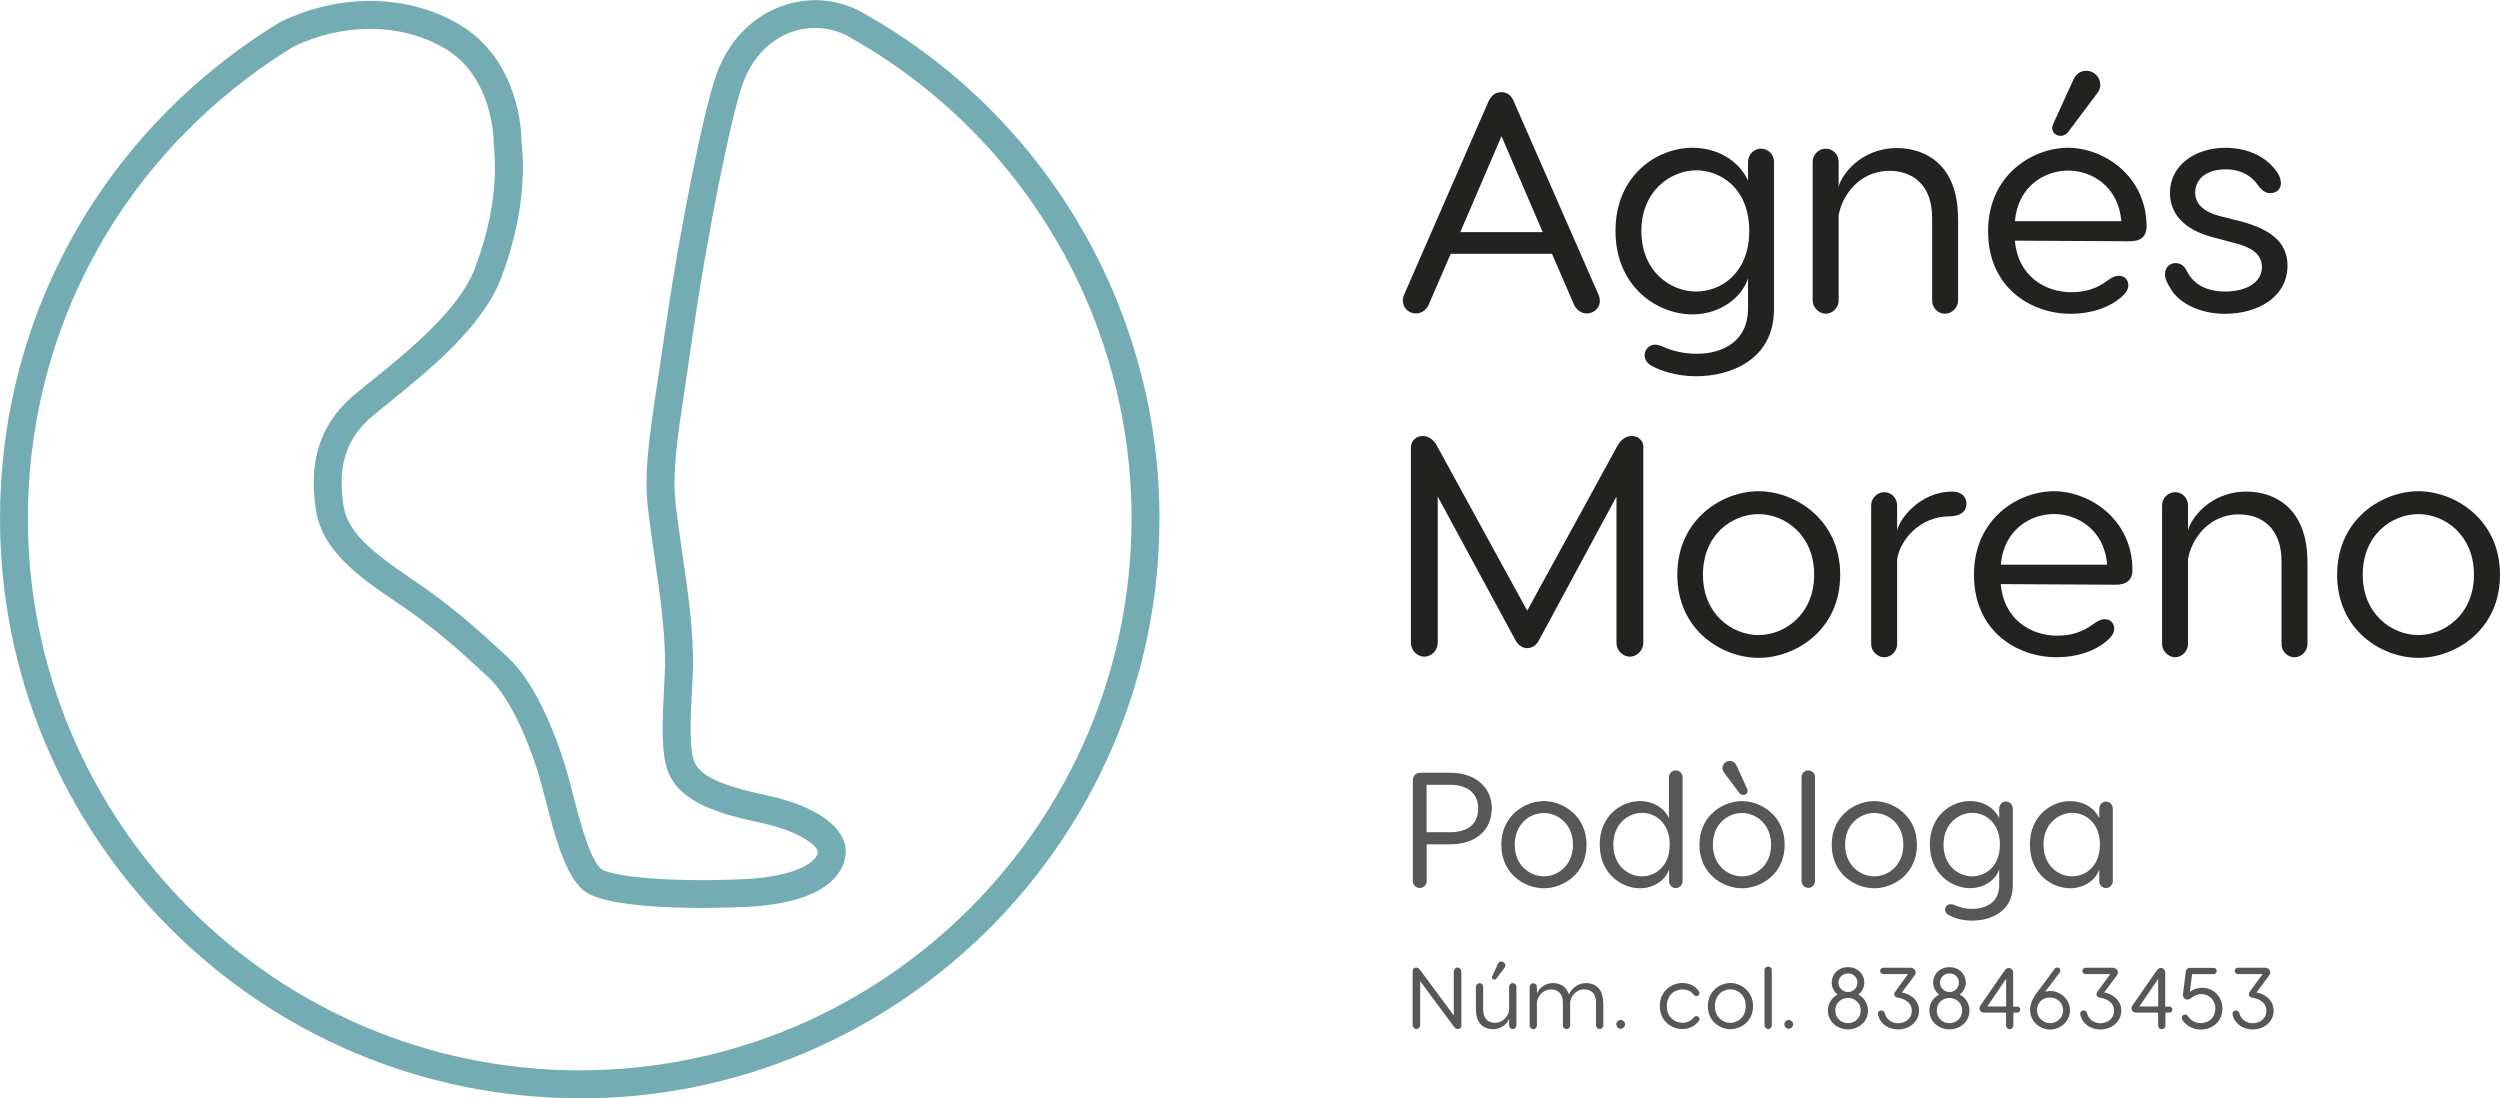 <?xml version="1.0" encoding="UTF-8"?>
<svg xmlns="http://www.w3.org/2000/svg" id="Capa_2" data-name="Capa 2" viewBox="0 0 285.05 125.22">
  <defs>
    <style>
      .cls-1 {
        fill: #73adb3;
      }

      .cls-2 {
        fill: #222221;
      }

      .cls-3 {
        fill: #575757;
      }
    </style>
  </defs>
  <g id="Capa_1-2" data-name="Capa 1">
    <g>
      <g>
        <path class="cls-2" d="M182.42,34.31c0,.75-.64,1.43-1.5,1.43-.64,0-1.18-.43-1.43-.96l-2.53-5.84h-11.55l-2.53,5.84c-.25,.53-.78,.96-1.43,.96-.86,0-1.5-.68-1.5-1.43,0-.29,.07-.57,.18-.78l9.55-21.88c.32-.71,.75-1.14,1.5-1.14s1.18,.43,1.46,1.14l9.59,21.88c.11,.21,.18,.5,.18,.78Zm-6.52-7.84l-4.7-10.94-4.7,10.94h9.41Z"></path>
        <path class="cls-2" d="M202.27,18.45v16.79c0,5.88-5.1,7.66-8.87,7.66-2.35,0-4.13-.68-4.99-1.14-.53-.25-.89-.71-.89-1.25,0-.68,.53-1.21,1.21-1.21,.21,0,.5,.07,.78,.18,.86,.43,2.32,.86,3.92,.86,3.31,0,5.88-1.68,5.88-5.1v-3.49c-.71,2.17-3.17,4.1-6.34,4.1-3.96,0-8.77-3.1-8.77-9.52s4.81-9.48,8.77-9.48c2.71,0,5.24,1.35,6.34,3.74v-2.14c0-.82,.68-1.5,1.46-1.5,.86,0,1.5,.68,1.5,1.5Zm-2.82,7.88c0-4.88-3.28-6.91-6.06-6.91s-6.24,2.25-6.24,6.91,3.35,6.91,6.24,6.91,6.06-2.14,6.06-6.91Z"></path>
        <path class="cls-2" d="M223.26,24.83v9.44c0,.78-.68,1.5-1.5,1.5s-1.46-.71-1.46-1.5v-9.44c0-3.88-2.35-5.35-4.85-5.35-3.64,0-5.49,3.07-5.81,5.1v9.69c0,.78-.68,1.5-1.46,1.5s-1.5-.71-1.5-1.5v-15.82c0-.82,.68-1.5,1.5-1.5s1.46,.68,1.46,1.5v2.89c.21-1.21,2.42-4.46,6.66-4.46,3.35,0,6.95,2.03,6.95,7.95Z"></path>
        <path class="cls-2" d="M244.75,25.83c0,1.14-.68,1.68-1.89,1.68l-13.12-.07c.32,3.99,3.39,5.88,6.45,5.88,1.64,0,2.96-.46,4.13-1.35,.53-.36,.86-.53,1.25-.53,.68,0,1.1,.46,1.1,1.1,0,.39-.18,.78-.78,1.32-1.43,1.25-3.53,1.92-5.77,1.92-4.56,0-9.44-2.99-9.44-9.41s5.06-9.52,9.12-9.52,8.95,3.21,8.95,8.98Zm-15-.61h12.12c-.32-3.99-3.39-5.77-6.06-5.77s-5.74,1.78-6.06,5.77Zm9.73-15.54c0,.36-.14,.68-.36,.96l-3.35,4.46c-.18,.21-.46,.39-.82,.39-.68,0-1.18-.61-.86-1.32l2.32-5.1c.25-.57,.78-1,1.46-1,.89,0,1.6,.71,1.6,1.6Z"></path>
        <path class="cls-2" d="M259.71,19.74c.21,.36,.36,.71,.36,1.14,0,.71-.53,1.14-1.21,1.14-.5,0-.89-.21-1.39-.89-.71-1.03-1.89-1.82-3.71-1.82-2.14,0-3.46,1.07-3.46,2.64,0,1.18,.78,2.17,2.89,2.71l2.28,.57c3.17,.86,5.35,2.21,5.35,5.06,0,3.6-3.42,5.49-7.13,5.49-3.03,0-5.45-1.35-6.31-3.07-.14-.25-.53-.78-.53-1.46,0-.64,.43-1.25,1.21-1.25,.64,0,1,.36,1.28,.89,.82,1.68,2.49,2.35,4.35,2.35,2.32,0,4.21-.96,4.21-2.78,0-1.43-1.07-2.21-2.96-2.71l-2.67-.71c-3.35-.89-4.85-2.74-4.85-5.06,0-3.1,2.82-5.13,6.34-5.13,2.67,0,4.81,1.14,5.95,2.89Z"></path>
      </g>
      <g>
        <path class="cls-2" d="M187.37,51.06v22.24c0,.82-.68,1.57-1.53,1.57s-1.53-.75-1.53-1.57v-16.68l-8.84,16.39c-.32,.61-.82,.89-1.35,.89s-1-.32-1.32-.89l-8.87-16.39v16.68c0,.82-.68,1.57-1.53,1.57s-1.53-.75-1.53-1.57v-22.24c0-.89,.68-1.35,1.35-1.35,.64,0,1.25,.43,1.57,1.03l10.34,18.89,10.34-18.89c.36-.61,.93-1.03,1.6-1.03s1.32,.46,1.32,1.35Z"></path>
        <path class="cls-2" d="M209.82,65.53c0,6.38-5.17,9.48-9.3,9.48s-9.27-3.1-9.27-9.48,5.17-9.52,9.27-9.52,9.3,3.17,9.3,9.52Zm-15.65,0c0,4.56,3.39,6.88,6.34,6.88s6.34-2.32,6.34-6.88-3.35-6.91-6.34-6.91-6.34,2.32-6.34,6.91Z"></path>
        <path class="cls-2" d="M224.22,57.44c0,.86-.68,1.43-1.92,1.43-3.39,0-5.63,2.67-5.99,4.88v9.69c0,.82-.68,1.5-1.46,1.5s-1.5-.68-1.5-1.5v-15.82c0-.82,.68-1.5,1.5-1.5s1.46,.68,1.46,1.5v2.89c.21-1.21,2.5-4.46,6.31-4.46,1.03,0,1.6,.61,1.6,1.39Z"></path>
        <path class="cls-2" d="M243.14,64.99c0,1.14-.68,1.68-1.89,1.68l-13.12-.07c.32,3.99,3.39,5.88,6.45,5.88,1.64,0,2.96-.46,4.13-1.35,.53-.36,.86-.53,1.25-.53,.68,0,1.1,.46,1.1,1.1,0,.39-.18,.78-.78,1.32-1.43,1.25-3.53,1.92-5.77,1.92-4.56,0-9.44-2.99-9.44-9.41s5.06-9.52,9.12-9.52,8.95,3.21,8.95,8.98Zm-15-.61h12.12c-.32-3.99-3.39-5.77-6.06-5.77s-5.74,1.78-6.06,5.77Z"></path>
        <path class="cls-2" d="M263.1,64v9.44c0,.78-.68,1.5-1.5,1.5s-1.46-.71-1.46-1.5v-9.44c0-3.88-2.35-5.35-4.85-5.35-3.64,0-5.49,3.07-5.81,5.1v9.69c0,.78-.68,1.5-1.46,1.5s-1.5-.71-1.5-1.5v-15.82c0-.82,.68-1.5,1.5-1.5s1.46,.68,1.46,1.5v2.89c.21-1.21,2.42-4.46,6.66-4.46,3.35,0,6.95,2.03,6.95,7.95Z"></path>
        <path class="cls-2" d="M285.05,65.53c0,6.38-5.17,9.48-9.3,9.48s-9.27-3.1-9.27-9.48,5.17-9.52,9.27-9.52,9.3,3.17,9.3,9.52Zm-15.65,0c0,4.56,3.39,6.88,6.34,6.88s6.34-2.32,6.34-6.88-3.35-6.91-6.34-6.91-6.34,2.32-6.34,6.91Z"></path>
      </g>
      <g>
        <path class="cls-3" d="M170.09,92.17c0,2.48-1.83,4.1-4.74,4.1h-2.68v4.18c0,.43-.35,.8-.78,.8s-.8-.37-.8-.8v-11.48c0-.5,.35-.86,.86-.86h3.41c2.91,0,4.74,1.71,4.74,4.06Zm-1.55,0c0-1.75-1.25-2.69-3.23-2.69h-2.65v5.41h2.65c1.98,0,3.23-.86,3.23-2.72Z"></path>
        <path class="cls-3" d="M180.9,96.32c0,3.34-2.7,4.96-4.87,4.96s-4.85-1.62-4.85-4.96,2.7-4.98,4.85-4.98,4.87,1.66,4.87,4.98Zm-8.19,0c0,2.39,1.77,3.6,3.32,3.6s3.32-1.21,3.32-3.6-1.75-3.62-3.32-3.62-3.32,1.21-3.32,3.62Z"></path>
        <path class="cls-3" d="M191.85,88.62v11.86c0,.41-.35,.78-.78,.78s-.76-.37-.76-.78v-1.34c-.37,1.14-1.66,2.14-3.32,2.14-2.07,0-4.59-1.62-4.59-4.98s2.52-4.96,4.59-4.96c1.4,0,2.7,.69,3.3,1.92v-4.64c0-.43,.35-.78,.78-.78s.78,.35,.78,.78Zm-1.47,7.68c0-2.55-1.71-3.62-3.17-3.62s-3.26,1.17-3.26,3.62,1.75,3.62,3.26,3.62,3.17-1.12,3.17-3.62Z"></path>
        <path class="cls-3" d="M203.49,96.32c0,3.34-2.7,4.96-4.87,4.96s-4.85-1.62-4.85-4.96,2.7-4.98,4.85-4.98,4.87,1.66,4.87,4.98Zm-8.19,0c0,2.39,1.77,3.6,3.32,3.6s3.32-1.21,3.32-3.6-1.75-3.62-3.32-3.62-3.32,1.21-3.32,3.62Zm2.7-9.04l1.21,2.67c.17,.37-.09,.69-.45,.69-.19,0-.34-.09-.43-.21l-1.75-2.33c-.11-.15-.19-.32-.19-.5,0-.47,.37-.84,.84-.84,.35,0,.63,.22,.76,.52Z"></path>
        <path class="cls-3" d="M206.19,101.24c-.43,0-.78-.37-.78-.78v-11.86c0-.41,.35-.76,.78-.76s.76,.35,.76,.76v11.86c0,.41-.35,.78-.76,.78Z"></path>
        <path class="cls-3" d="M218.57,96.32c0,3.34-2.7,4.96-4.87,4.96s-4.85-1.62-4.85-4.96,2.7-4.98,4.85-4.98,4.87,1.66,4.87,4.98Zm-8.19,0c0,2.39,1.77,3.6,3.32,3.6s3.32-1.21,3.32-3.6-1.75-3.62-3.32-3.62-3.32,1.21-3.32,3.62Z"></path>
        <path class="cls-3" d="M229.5,92.18v8.78c0,3.08-2.67,4.01-4.64,4.01-1.23,0-2.16-.35-2.61-.6-.28-.13-.47-.37-.47-.65,0-.35,.28-.63,.63-.63,.11,0,.26,.04,.41,.09,.45,.22,1.21,.45,2.05,.45,1.73,0,3.08-.88,3.08-2.67v-1.83c-.37,1.14-1.66,2.14-3.32,2.14-2.07,0-4.59-1.62-4.59-4.98s2.52-4.96,4.59-4.96c1.42,0,2.74,.71,3.32,1.96v-1.12c0-.43,.35-.78,.76-.78,.45,0,.78,.35,.78,.78Zm-1.47,4.12c0-2.55-1.71-3.62-3.17-3.62s-3.26,1.17-3.26,3.62,1.75,3.62,3.26,3.62,3.17-1.12,3.17-3.62Z"></path>
        <path class="cls-3" d="M239.36,93.3v-1.12c0-.43,.35-.78,.76-.78,.45,0,.78,.35,.78,.78v8.3c0,.41-.35,.78-.78,.78s-.76-.37-.76-.78v-1.34c-.37,1.14-1.66,2.14-3.32,2.14-2.07,0-4.59-1.62-4.59-4.98s2.52-4.96,4.59-4.96c1.42,0,2.74,.71,3.32,1.96Zm.07,3c0-2.55-1.71-3.62-3.17-3.62s-3.26,1.17-3.26,3.62,1.75,3.62,3.26,3.62,3.17-1.12,3.17-3.62Z"></path>
      </g>
      <g>
        <path class="cls-3" d="M166.62,110.76v6.17c0,.26-.19,.4-.39,.4-.18,0-.31-.08-.44-.25l-3.86-5.21v5.02c0,.23-.2,.44-.43,.44s-.43-.21-.43-.44v-6.17c0-.26,.19-.4,.39-.4,.18,0,.31,.08,.44,.25l3.86,5.21v-5.02c0-.23,.2-.44,.43-.44s.43,.21,.43,.44Z"></path>
        <path class="cls-3" d="M168.28,115.14v-2.62c0-.22,.19-.42,.42-.42s.41,.2,.41,.42v2.62c0,1.08,.65,1.48,1.35,1.48,1.01,0,1.52-.85,1.61-1.42v-2.69c0-.22,.19-.42,.41-.42s.42,.2,.42,.42v4.4c0,.23-.19,.42-.42,.42s-.41-.19-.41-.42v-.8c-.06,.34-.67,1.24-1.85,1.24-.93,0-1.93-.56-1.93-2.21Zm3.36-5.06c0,.1-.04,.19-.1,.27l-.93,1.24c-.05,.06-.13,.11-.23,.11-.19,0-.33-.17-.24-.37l.64-1.42c.07-.16,.22-.28,.41-.28,.25,0,.45,.2,.45,.45Z"></path>
        <path class="cls-3" d="M182.81,114.29v2.62c0,.22-.18,.42-.41,.42s-.42-.2-.42-.42v-2.62c0-1.08-.64-1.48-1.34-1.48-1.01,0-1.52,.85-1.61,1.42v2.69c0,.22-.19,.42-.42,.42s-.41-.2-.41-.42v-2.62c0-1.08-.65-1.48-1.35-1.48-1.01,0-1.52,.85-1.61,1.42v2.69c0,.22-.19,.42-.41,.42s-.42-.2-.42-.42v-4.4c0-.23,.19-.42,.42-.42s.41,.19,.41,.42v.8c.06-.34,.67-1.24,1.85-1.24,.73,0,1.5,.35,1.8,1.29,.28-.6,.93-1.29,1.97-1.29,.94,0,1.93,.56,1.93,2.21Z"></path>
        <path class="cls-3" d="M184.29,116.79c0-.27,.23-.49,.5-.49s.5,.23,.5,.49-.23,.51-.5,.51-.5-.23-.5-.51Z"></path>
        <path class="cls-3" d="M193.78,116.18c0,.16-.11,.27-.19,.36-.44,.52-1.06,.79-1.77,.79-1.17,0-2.57-.86-2.57-2.62s1.41-2.63,2.57-2.63c.71,0,1.34,.26,1.77,.78,.08,.1,.19,.21,.19,.37,0,.2-.16,.34-.35,.34-.15,0-.27-.09-.35-.19-.3-.4-.79-.57-1.23-.57-.88,0-1.8,.63-1.8,1.91s.92,1.9,1.8,1.9c.44,0,.93-.18,1.23-.57,.08-.1,.2-.19,.35-.19,.19,0,.35,.14,.35,.34Z"></path>
        <path class="cls-3" d="M199.88,114.72c0,1.77-1.44,2.63-2.58,2.63s-2.57-.86-2.57-2.63,1.44-2.64,2.57-2.64,2.58,.88,2.58,2.64Zm-4.35,0c0,1.27,.94,1.91,1.76,1.91s1.76-.64,1.76-1.91-.93-1.92-1.76-1.92-1.76,.64-1.76,1.92Z"></path>
        <path class="cls-3" d="M201.61,117.33c-.23,0-.42-.2-.42-.42v-6.3c0-.22,.19-.41,.42-.41s.41,.19,.41,.41v6.3c0,.22-.19,.42-.41,.42Z"></path>
        <path class="cls-3" d="M203.45,116.79c0-.27,.23-.49,.5-.49s.5,.23,.5,.49-.23,.51-.5,.51-.5-.23-.5-.51Z"></path>
        <path class="cls-3" d="M212.99,115.22c0,1.33-1.12,2.15-2.28,2.15s-2.29-.82-2.29-2.15c0-.85,.47-1.48,1.11-1.82-.42-.32-.68-.81-.68-1.36,0-.94,.71-1.76,1.86-1.76s1.86,.82,1.86,1.76c0,.54-.27,1.04-.69,1.36,.64,.35,1.11,.97,1.11,1.82Zm-.83,0c0-.87-.67-1.43-1.45-1.43s-1.45,.55-1.45,1.43,.68,1.44,1.45,1.44,1.45-.57,1.45-1.44Zm-1.45-2.11c.61,0,1.08-.5,1.08-1.06s-.42-1.06-1.08-1.06-1.09,.52-1.09,1.06,.47,1.06,1.09,1.06Z"></path>
        <path class="cls-3" d="M218.31,111.21l-1.46,1.95c.91,.14,1.96,.83,1.96,2.07s-1.07,2.15-2.39,2.15c-1.12,0-2.04-.64-2.28-1.66-.07-.25,.08-.51,.36-.51,.19,0,.35,.13,.39,.28,.17,.75,.85,1.18,1.53,1.18,.73,0,1.56-.45,1.56-1.43s-.9-1.38-1.62-1.49c-.26-.05-.38-.21-.38-.39,0-.15,.09-.26,.19-.4l1.38-1.9h-2.82c-.2,0-.36-.16-.36-.36s.16-.36,.36-.36h3.1c.48,0,.77,.47,.48,.86Z"></path>
        <path class="cls-3" d="M224.56,115.22c0,1.33-1.12,2.15-2.28,2.15s-2.29-.82-2.29-2.15c0-.85,.47-1.48,1.11-1.82-.42-.32-.68-.81-.68-1.36,0-.94,.71-1.76,1.86-1.76s1.86,.82,1.86,1.76c0,.54-.27,1.04-.69,1.36,.64,.35,1.11,.97,1.11,1.82Zm-.83,0c0-.87-.67-1.43-1.45-1.43s-1.45,.55-1.45,1.43,.68,1.44,1.45,1.44,1.45-.57,1.45-1.44Zm-1.45-2.11c.61,0,1.08-.5,1.08-1.06s-.42-1.06-1.08-1.06-1.09,.52-1.09,1.06,.47,1.06,1.09,1.06Z"></path>
        <path class="cls-3" d="M229.99,114.76c.2,0,.37,.15,.37,.34,0,.2-.17,.36-.37,.36h-.43v1.47c0,.22-.18,.42-.41,.42s-.42-.2-.42-.42v-1.47h-2.47c-.53,0-.71-.45-.44-.84l2.76-3.98c.33-.48,.96-.29,.96,.26v3.87h.43Zm-3.4,0h2.15v-3.16l-2.15,3.16Z"></path>
        <path class="cls-3" d="M234.92,110.68c0,.08-.04,.17-.08,.22l-1.67,2.2c.24-.09,.44-.11,.58-.11,1.17,0,2.27,.95,2.27,2.21s-1.1,2.19-2.27,2.19-2.28-.93-2.28-2.25c0-1.13,.77-1.92,1.55-2.98l1.24-1.69c.07-.09,.18-.16,.3-.16,.22,0,.37,.17,.37,.38Zm-2.66,4.51c0,.85,.73,1.47,1.5,1.47s1.48-.6,1.48-1.47-.71-1.45-1.48-1.45c-.9,0-1.5,.58-1.5,1.45Z"></path>
        <path class="cls-3" d="M241.37,111.21l-1.46,1.95c.91,.14,1.96,.83,1.96,2.07s-1.07,2.15-2.39,2.15c-1.12,0-2.04-.64-2.28-1.66-.07-.25,.08-.51,.36-.51,.19,0,.35,.13,.39,.28,.17,.75,.85,1.18,1.53,1.18,.73,0,1.56-.45,1.56-1.43s-.9-1.38-1.62-1.49c-.26-.05-.38-.21-.38-.39,0-.15,.09-.26,.19-.4l1.38-1.9h-2.82c-.2,0-.36-.16-.36-.36s.16-.36,.36-.36h3.1c.48,0,.77,.47,.48,.86Z"></path>
        <path class="cls-3" d="M247.33,114.76c.2,0,.37,.15,.37,.34,0,.2-.17,.36-.37,.36h-.43v1.47c0,.22-.18,.42-.41,.42s-.42-.2-.42-.42v-1.47h-2.47c-.53,0-.71-.45-.44-.84l2.76-3.98c.33-.48,.96-.29,.96,.26v3.87h.43Zm-3.4,0h2.15v-3.16l-2.15,3.16Z"></path>
        <path class="cls-3" d="M252.75,110.71c0,.2-.17,.36-.36,.36h-2.45l-.25,2.04c.29-.27,.79-.48,1.43-.48,1.19,0,2.28,.94,2.28,2.37s-1.09,2.39-2.48,2.39c-.92,0-1.64-.45-2.06-1.07-.05-.06-.1-.15-.1-.26,0-.21,.17-.38,.39-.38,.14,0,.27,.08,.33,.18,.26,.44,.79,.8,1.46,.8,.83,0,1.65-.59,1.65-1.66,0-1.01-.75-1.65-1.58-1.65-.43,0-.87,.17-1.26,.51-.08,.07-.24,.11-.36,.11-.32,0-.52-.28-.49-.59l.33-2.63c.03-.23,.21-.39,.44-.39h2.73c.19,0,.36,.16,.36,.36Z"></path>
        <path class="cls-3" d="M258.74,111.21l-1.46,1.95c.91,.14,1.96,.83,1.96,2.07s-1.07,2.15-2.39,2.15c-1.12,0-2.04-.64-2.28-1.66-.07-.25,.08-.51,.36-.51,.19,0,.35,.13,.39,.28,.17,.75,.85,1.18,1.53,1.18,.73,0,1.56-.45,1.56-1.43s-.9-1.38-1.62-1.49c-.26-.05-.38-.21-.38-.39,0-.15,.09-.26,.19-.4l1.38-1.9h-2.82c-.2,0-.36-.16-.36-.36s.16-.36,.36-.36h3.1c.48,0,.77,.47,.48,.86Z"></path>
      </g>
      <path class="cls-1" d="M66.11,125.22C29.66,125.22,0,95.57,0,59.12,0,38.26,9.55,19.05,26.2,6.42c1.74-1.33,3.64-2.62,5.62-3.83l.13-.07c6.71-3.3,14.51-3.21,20.37,.24,6.86,4.04,7.14,12.23,7.14,13.34,.54,4.82-.28,10.23-2.35,15.67-2.12,5.54-8.29,10.53-12.8,14.17-.62,.5-1.21,.98-1.75,1.43-3.85,3.17-3.88,6.98-3.39,10.3,.44,2.91,3.03,5.15,7.66,8.26,4.85,3.26,7.85,6.04,11.03,8.98,4.27,3.94,6.67,12.6,7.11,14.3l.25,.96c.85,3.29,2.01,7.8,3.33,8.9,1.06,.87,7.85,1.56,16.27,1.17,6.13-.28,8.42-2.07,8.42-3.12,0-.65-1.98-2.34-6.55-3.32-4.42-.95-8.86-2.15-10.4-5.53-.98-2.18-.77-6.19-.58-9.72,.07-1.26,.13-2.45,.12-3.29-.06-3.83-.57-7.37-1.16-11.48-.25-1.74-.51-3.54-.76-5.51-.52-4.22,.06-8.1,1.12-15.15,.25-1.65,.52-3.48,.82-5.55,1.59-11.05,4.28-24.56,5.77-28.9,1.25-3.64,3.72-6.4,6.96-7.76,2.99-1.26,6.26-1.18,9.21,.22l.08,.04c21.17,11.62,34.33,33.83,34.33,57.96,0,36.45-29.66,66.11-66.11,66.11M33.42,5.35c-1.87,1.14-3.65,2.36-5.29,3.61C12.27,20.98,3.18,39.26,3.18,59.12c0,34.7,28.23,62.92,62.92,62.92s62.92-28.23,62.92-62.92c0-22.96-12.5-44.08-32.63-55.15-2.11-.99-4.44-1.04-6.57-.15-2.39,1.01-4.23,3.09-5.18,5.86-1.41,4.12-4.09,17.62-5.63,28.32-.3,2.07-.57,3.91-.82,5.57-1.05,6.99-1.58,10.5-1.11,14.28,.24,1.94,.5,3.72,.75,5.45,.61,4.21,1.14,7.85,1.19,11.89,.01,.95-.05,2.19-.12,3.51-.15,2.7-.37,6.77,.3,8.24,.88,1.93,4.44,2.94,8.16,3.73,5.68,1.21,9.07,3.62,9.07,6.43,0,1.36-.83,5.82-11.46,6.31-2.56,.11-15.45,.57-18.45-1.9-2.11-1.77-3.27-6.24-4.38-10.56l-.25-.95c-1.19-4.61-3.57-10.34-6.19-12.76-3.08-2.86-5.99-5.56-10.64-8.68-4.55-3.05-8.36-5.94-9.04-10.43-.54-3.65-.65-8.98,4.51-13.22,.55-.45,1.15-.94,1.78-1.45,4.22-3.41,10.01-8.08,11.82-12.83,1.91-4.99,2.65-9.92,2.15-14.26v-.1s0-.1,0-.1c0-.07,.02-7.37-5.58-10.66-4.93-2.9-11.54-2.96-17.29-.16"></path>
    </g>
  </g>
</svg>
